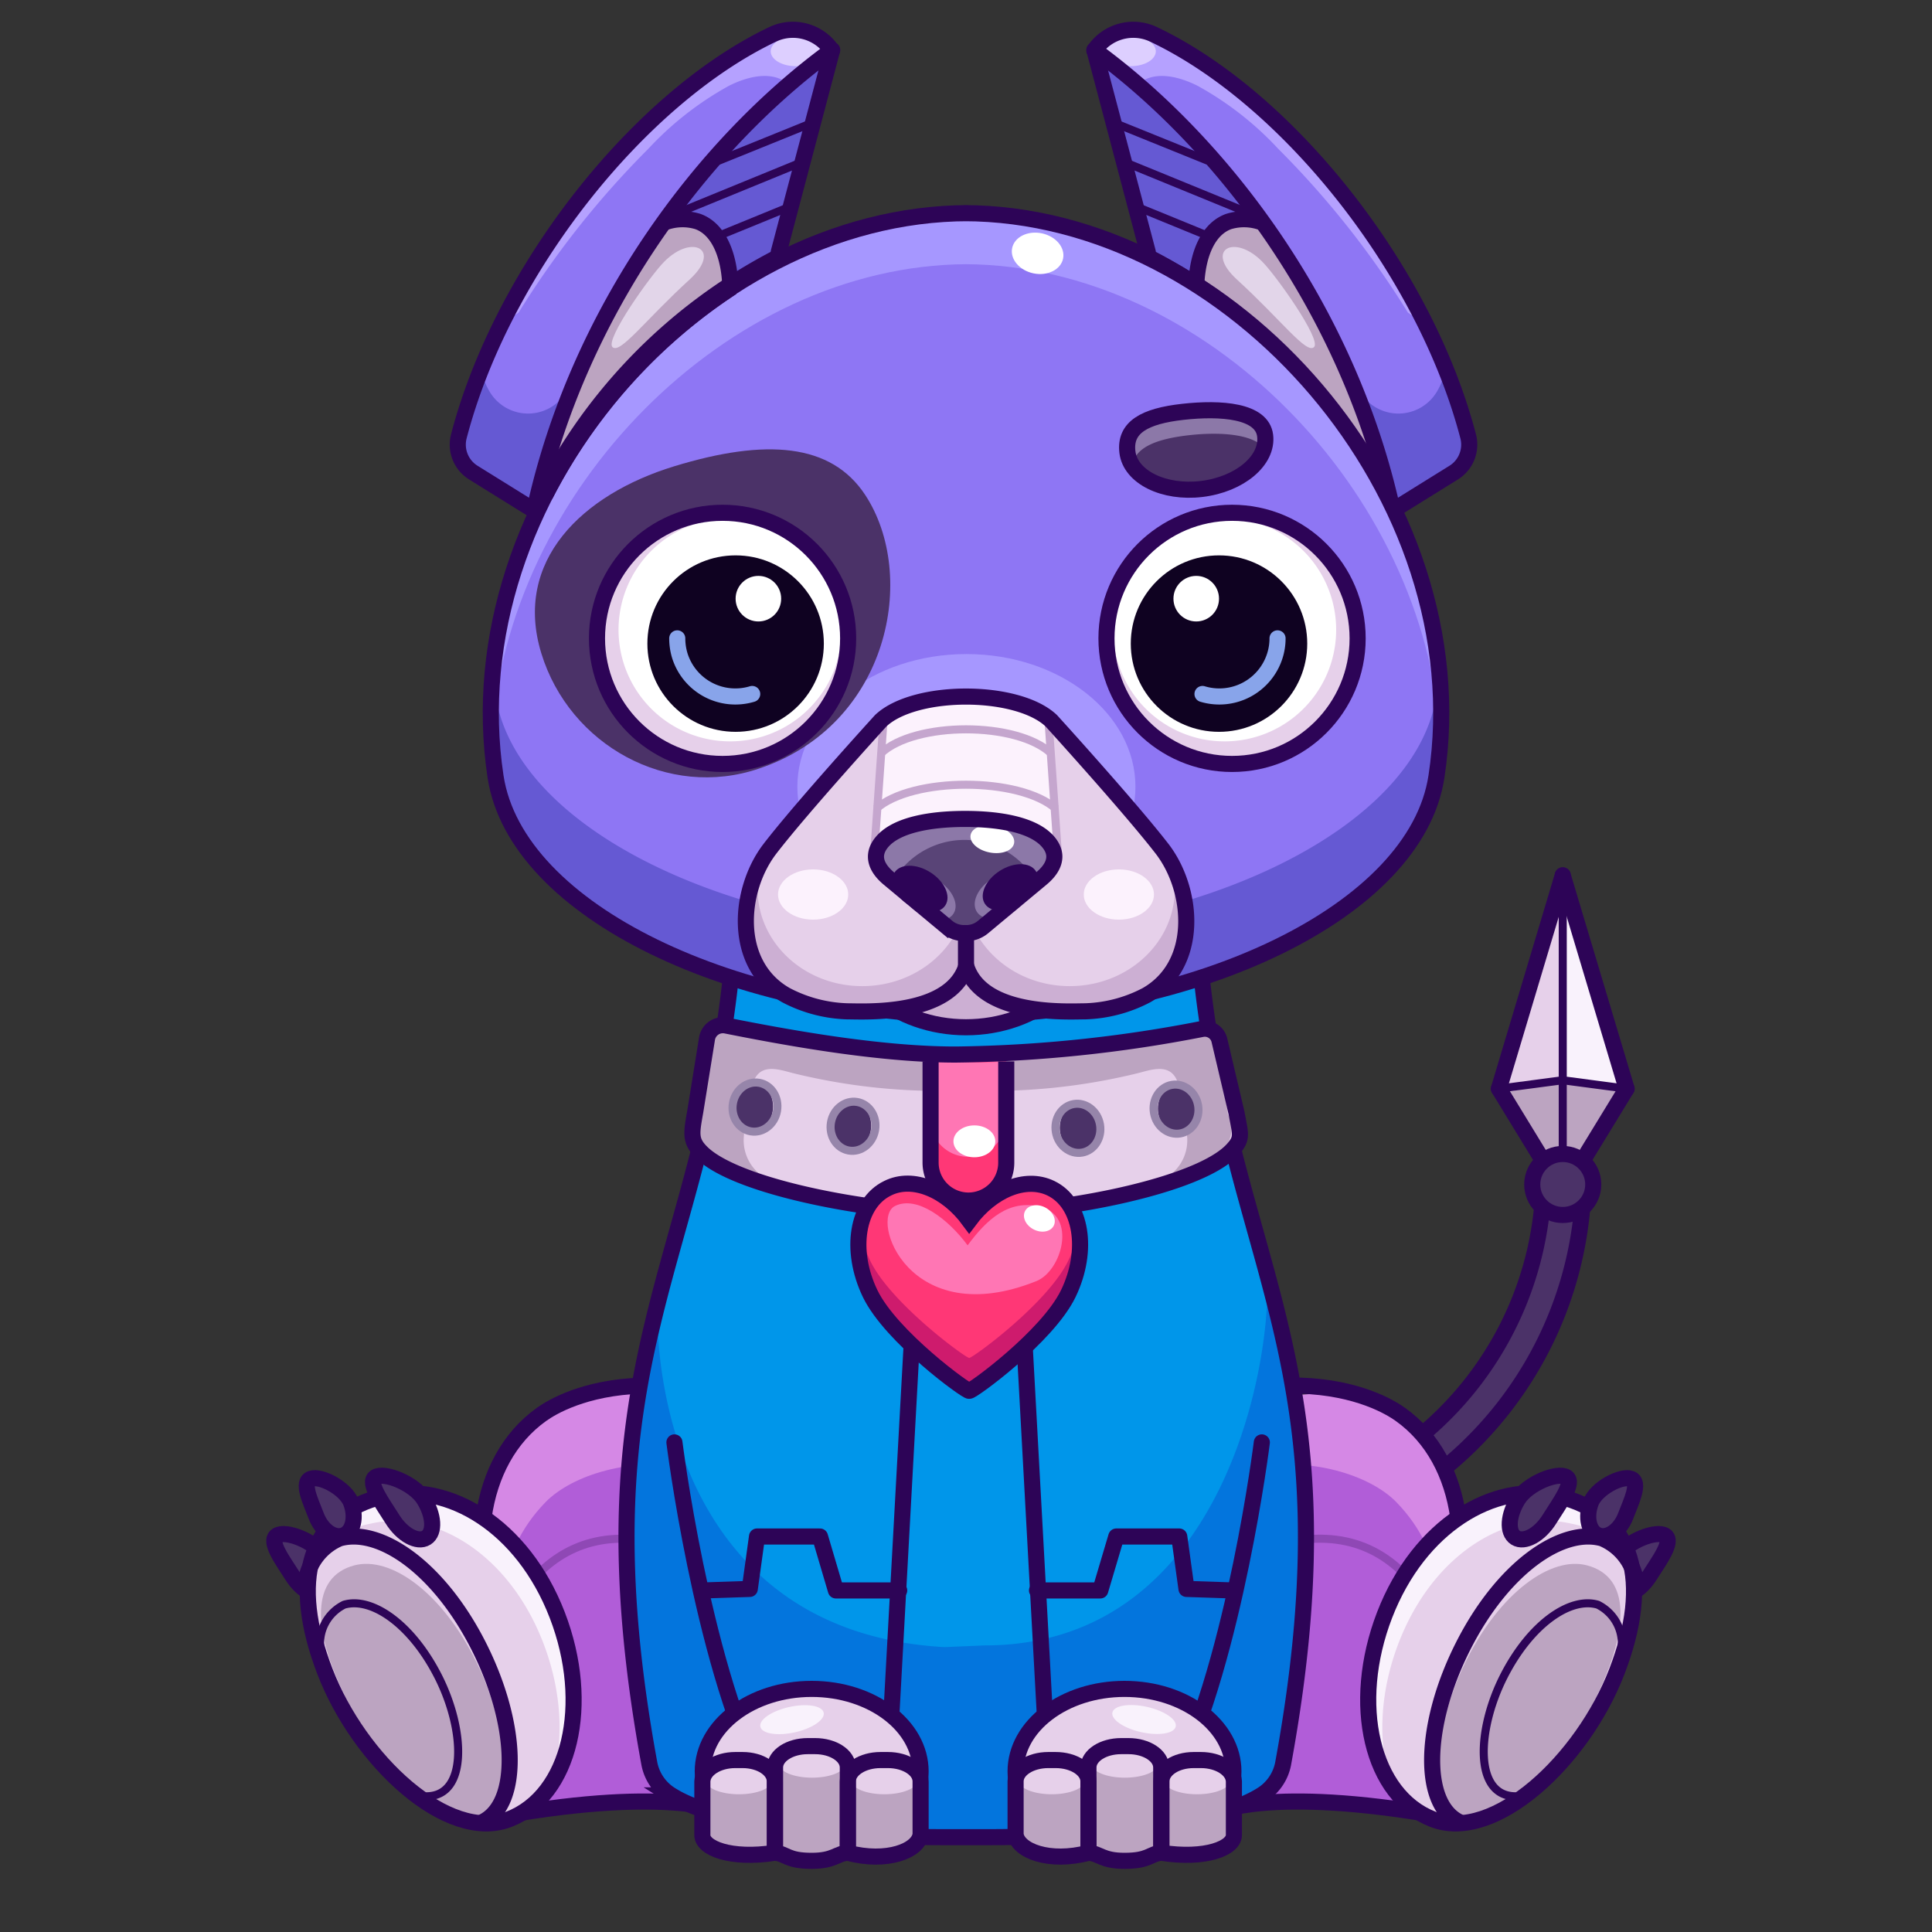 <svg xmlns="http://www.w3.org/2000/svg" viewBox="0 0 240 240">
  <rect x="0" y="0" width="240" height="240" fill="#333333" stroke="none"/>
  <svg id="tale" xmlns="http://www.w3.org/2000/svg" viewBox="0 0 240 240"><defs><style>.prefix_Y1P89CBwPH_cls-1{fill:#4b3268;}.prefix_Y1P89CBwPH_cls-2,.prefix_Y1P89CBwPH_cls-6{fill:none;stroke:#2d0457;stroke-linecap:round;stroke-linejoin:round;}.prefix_Y1P89CBwPH_cls-2{stroke-width:2px;}.prefix_Y1P89CBwPH_cls-3{fill:#bca4c1;}.prefix_Y1P89CBwPH_cls-4{fill:#f9f2fc;}.prefix_Y1P89CBwPH_cls-5{fill:#e6d0ea;}</style></defs><g id="_02" data-name="02"><path class="prefix_Y1P89CBwPH_cls-1" d="M191.67,148.71a42,42,0,0,1-29.54,37.37l1.52,4.76a47,47,0,0,0,33-42.13Z"/><path class="prefix_Y1P89CBwPH_cls-2" d="M191.67,148.71a42,42,0,0,1-29.54,37.37l1.52,4.76a47,47,0,0,0,33-42.13Z"/><polygon class="prefix_Y1P89CBwPH_cls-3" points="194.13 148.22 194.13 134.19 202.06 135.24 194.13 148.22"/><polygon class="prefix_Y1P89CBwPH_cls-4" points="194.13 109.35 194.13 134.19 202.06 135.85 194.13 109.35"/><polygon class="prefix_Y1P89CBwPH_cls-3" points="194.13 148.22 194.13 134.19 186.2 135.24 194.13 148.22"/><polygon class="prefix_Y1P89CBwPH_cls-5" points="194.3 109.35 194.3 134.19 186.37 135.85 194.3 109.35"/><line class="prefix_Y1P89CBwPH_cls-2" x1="202.06" y1="135.24" x2="194.13" y2="148.22"/><line class="prefix_Y1P89CBwPH_cls-2" x1="202.06" y1="135.24" x2="194.13" y2="108.74"/><line class="prefix_Y1P89CBwPH_cls-2" x1="186.2" y1="135.24" x2="194.13" y2="148.22"/><line class="prefix_Y1P89CBwPH_cls-2" x1="186.2" y1="135.24" x2="194.13" y2="108.74"/><polyline class="prefix_Y1P89CBwPH_cls-6" points="194.13 108.74 194.13 134.19 202.06 135.24"/><polygon class="prefix_Y1P89CBwPH_cls-6" points="194.13 148.22 194.13 134.19 186.2 135.24 194.13 148.22"/><circle class="prefix_Y1P89CBwPH_cls-1" cx="194.13" cy="147.14" r="3.79"/><circle class="prefix_Y1P89CBwPH_cls-2" cx="194.13" cy="147.14" r="3.79"/></g></svg>
<svg id="ears" xmlns="http://www.w3.org/2000/svg" viewBox="0 0 240 240"><defs><style>.prefix_uiY5br0Rhf_cls-1{fill:#6559d3;}.prefix_uiY5br0Rhf_cls-2{fill:#bca4c1;}.prefix_uiY5br0Rhf_cls-3{fill:#8e76f4;}.prefix_uiY5br0Rhf_cls-4{fill:#b5a1ff;}.prefix_uiY5br0Rhf_cls-5{fill:#ddcfff;}.prefix_uiY5br0Rhf_cls-6,.prefix_uiY5br0Rhf_cls-7{fill:none;stroke:#2d0457;stroke-linecap:round;stroke-linejoin:round;}.prefix_uiY5br0Rhf_cls-6{stroke-width:2px;}.prefix_uiY5br0Rhf_cls-8{fill:#e2d5e9;}</style></defs><g id="_03" data-name="03"><path class="prefix_uiY5br0Rhf_cls-1" d="M103.29,6.93,96.75,31.27l-.12.68A67.28,67.28,0,0,0,66.46,63.37s-5.6-15.5,1.44-24.68C92.15,7.08,103.29,6.93,103.29,6.93Z"/><path class="prefix_uiY5br0Rhf_cls-2" d="M88.72,28.08C86,26.34,80.92,27.38,77.8,27l-.3,0c-2.93,3.32-6.13,7.19-9.6,11.71-7,9.18-1.44,24.68-1.44,24.68A67.91,67.91,0,0,1,91.23,35C91,32.24,90.61,29.3,88.72,28.08Z"/><path class="prefix_uiY5br0Rhf_cls-3" d="M103.38,6.21c-16.07,11.71-31.6,32.42-37,57.21l-7.58-4.71A4.09,4.09,0,0,1,57,54.2C62.37,33.58,79.34,12.18,96,4.26a5.86,5.86,0,0,1,7.34,2Z"/><path class="prefix_uiY5br0Rhf_cls-4" d="M64.43,38.82a112.43,112.43,0,0,1,16.1-20.33,40,40,0,0,1,10-7.82c2.2-1.11,5-1.85,7-.53q3-1.75,6.15-3.21a5.42,5.42,0,0,0-3.69-2.71,9.5,9.5,0,0,0-4.67.27C91,5.73,87.41,8.8,84,11.87,75.13,20,66.46,29,62.33,40.28"/><ellipse class="prefix_uiY5br0Rhf_cls-5" cx="98.85" cy="6.37" rx="3.11" ry="1.85"/><path class="prefix_uiY5br0Rhf_cls-1" d="M69.47,49.8a5.55,5.55,0,0,1-8.63-1.12,8.35,8.35,0,0,1-1-2.52,81.41,81.41,0,0,0-2.94,8,4.09,4.09,0,0,0,1.8,4.51l7.58,4.71A93.86,93.86,0,0,1,72,46.12,11.79,11.79,0,0,1,69.47,49.8Z"/><path class="prefix_uiY5br0Rhf_cls-6" d="M103.38,6.21c-16.07,11.71-31.6,32.42-37,57.21l-7.58-4.71A4.09,4.09,0,0,1,57,54.2C62.37,33.58,79.34,12.18,96,4.26a5.86,5.86,0,0,1,7.34,2Z"/><path class="prefix_uiY5br0Rhf_cls-6" d="M103.32,6.42,96.75,31.27l-.12.68A67.28,67.28,0,0,0,66.46,63.37"/><path class="prefix_uiY5br0Rhf_cls-6" d="M82.58,27.62a6.48,6.48,0,0,1,4.12-.1c2.4.87,3.78,3.77,4,7.58"/><line class="prefix_uiY5br0Rhf_cls-7" x1="89.29" y1="19.96" x2="100.68" y2="15.35"/><line class="prefix_uiY5br0Rhf_cls-7" x1="89.63" y1="29.15" x2="98.31" y2="25.6"/><line class="prefix_uiY5br0Rhf_cls-7" x1="84.25" y1="26.43" x2="99.08" y2="20.36"/><path class="prefix_uiY5br0Rhf_cls-8" d="M85.7,34.69c-5.59,5.11-8.68,9.36-9.62,8.42s4.81-9,6.45-10.62C86,29,89.7,31,85.7,34.69Z"/><path class="prefix_uiY5br0Rhf_cls-1" d="M136,6.93l6.54,24.34.12.68a67.28,67.28,0,0,1,30.17,31.42s5.6-15.5-1.44-24.68C147.17,7.08,136,6.93,136,6.93Z"/><path class="prefix_uiY5br0Rhf_cls-2" d="M150.6,28.08c2.71-1.74,7.8-.7,10.92-1.06l.3,0c2.93,3.32,6.13,7.19,9.6,11.71,7,9.18,1.44,24.68,1.44,24.68A67.86,67.86,0,0,0,148.08,35C148.28,32.24,148.71,29.3,150.6,28.08Z"/><path class="prefix_uiY5br0Rhf_cls-3" d="M135.94,6.21C152,17.92,167.54,38.63,173,63.42l7.58-4.71a4.09,4.09,0,0,0,1.8-4.51C177,33.58,160,12.18,143.28,4.26a5.86,5.86,0,0,0-7.34,2Z"/><path class="prefix_uiY5br0Rhf_cls-4" d="M174.89,38.82a112.43,112.43,0,0,0-16.1-20.33,40,40,0,0,0-10-7.82c-2.2-1.11-5-1.85-7-.53q-3-1.75-6.15-3.21a5.42,5.42,0,0,1,3.69-2.71,9.51,9.51,0,0,1,4.67.27c4.39,1.24,8,4.31,11.37,7.38C164.19,20,172.86,29,177,40.28"/><ellipse class="prefix_uiY5br0Rhf_cls-5" cx="140.47" cy="6.37" rx="3.11" ry="1.85"/><path class="prefix_uiY5br0Rhf_cls-1" d="M169.84,49.8a5.56,5.56,0,0,0,8.64-1.12,8.35,8.35,0,0,0,1-2.52,81.41,81.41,0,0,1,2.94,8,4.09,4.09,0,0,1-1.8,4.51L173,63.42a93.88,93.88,0,0,0-5.64-17.3A12.15,12.15,0,0,0,169.84,49.8Z"/><path class="prefix_uiY5br0Rhf_cls-6" d="M135.94,6.21C152,17.92,167.54,38.63,173,63.42l7.58-4.71a4.09,4.09,0,0,0,1.8-4.51C177,33.58,160,12.18,143.28,4.26a5.86,5.86,0,0,0-7.34,2Z"/><path class="prefix_uiY5br0Rhf_cls-6" d="M136,6.42l6.57,24.85.12.68a67.28,67.28,0,0,1,30.17,31.42"/><path class="prefix_uiY5br0Rhf_cls-6" d="M156.74,27.62a6.48,6.48,0,0,0-4.12-.1c-2.41.87-3.78,3.77-4,7.58"/><line class="prefix_uiY5br0Rhf_cls-7" x1="150.03" y1="19.96" x2="138.63" y2="15.35"/><line class="prefix_uiY5br0Rhf_cls-7" x1="149.69" y1="29.15" x2="141.01" y2="25.6"/><line class="prefix_uiY5br0Rhf_cls-7" x1="155.07" y1="26.43" x2="140.24" y2="20.36"/><path class="prefix_uiY5br0Rhf_cls-8" d="M153.62,34.69c5.59,5.11,8.68,9.36,9.62,8.42s-4.81-9-6.45-10.62C153.34,29,149.62,31,153.62,34.69Z"/></g></svg>
<svg id="legs" xmlns="http://www.w3.org/2000/svg" viewBox="0 0 240 240"><defs><style>.prefix_k_Al8LoNQP_cls-1{fill:#d588e5;}.prefix_k_Al8LoNQP_cls-2{fill:#b15dd8;}.prefix_k_Al8LoNQP_prefix_k_Al8LoNQP_cls-10,.prefix_k_Al8LoNQP_cls-3,.prefix_k_Al8LoNQP_cls-4,.prefix_k_Al8LoNQP_cls-5{fill:none;}.prefix_k_Al8LoNQP_cls-3{stroke:#8f48b5;}.prefix_k_Al8LoNQP_prefix_k_Al8LoNQP_cls-10,.prefix_k_Al8LoNQP_cls-3,.prefix_k_Al8LoNQP_cls-4{stroke-linecap:round;stroke-linejoin:round;}.prefix_k_Al8LoNQP_prefix_k_Al8LoNQP_cls-10,.prefix_k_Al8LoNQP_cls-4,.prefix_k_Al8LoNQP_cls-5{stroke:#2d0457;}.prefix_k_Al8LoNQP_cls-4,.prefix_k_Al8LoNQP_cls-5{stroke-width:2px;}.prefix_k_Al8LoNQP_cls-5{stroke-miterlimit:10;}.prefix_k_Al8LoNQP_cls-6{fill:#4b3268;}.prefix_k_Al8LoNQP_cls-7{fill:#e6d0ea;}.prefix_k_Al8LoNQP_cls-8{fill:#bca4c1;}.prefix_k_Al8LoNQP_cls-9{fill:#f9f2fc;}</style></defs><g id="_02" data-name="02"><g id="_02-2" data-name="02"><path class="prefix_k_Al8LoNQP_cls-1" d="M93,220s-9-1.53-30.1,2.18l-3.77-21.69c-1-13.07,4.26-24.39,13.74-27.36,1.48-.46,12.82.64,14.34.62"/><path class="prefix_k_Al8LoNQP_cls-2" d="M67.78,186.59c-6.3,6.45-6.32,14.8-5.32,23.19.49,4-2.45,6-5.61,6l5.24,9.52c21.12-3.71,29.15-.54,29.15-.54l-5.7-42.44C78.55,180.94,71.11,183.19,67.78,186.59Z"/><path class="prefix_k_Al8LoNQP_cls-3" d="M58.28,210.84c3.33-6.27,7.08-23.15,24-19.07"/><path class="prefix_k_Al8LoNQP_cls-4" d="M79.71,172.13c-7.14.23-11.18,2.67-12.44,3.57-8.08,5.77-9.58,18.17-4.55,30.28"/><path class="prefix_k_Al8LoNQP_cls-5" d="M90.15,225.15s-6.53-3.31-27.65.41"/><path class="prefix_k_Al8LoNQP_cls-6" d="M40.24,193.28c1.18,1.87,1.27,3.94.18,4.62s-2.91-.27-4.09-2.14-3-4.28-1.94-5S39.06,191.42,40.24,193.28Z"/><path class="prefix_k_Al8LoNQP_cls-4" d="M40.24,193.28c1.18,1.87,1.27,3.94.18,4.62s-2.91-.27-4.09-2.14-3-4.28-1.94-5S39.06,191.42,40.24,193.28Z"/><path class="prefix_k_Al8LoNQP_cls-7" d="M69.22,200.62c4.28,11.09,1.6,22.45-6,25.38s-18.57-7.26-22.85-18.35-2.29-19.55,7.35-21.81C55.66,184,64.94,189.53,69.22,200.62Z"/><path class="prefix_k_Al8LoNQP_cls-8" d="M59.18,206.47c4.26,8.66,4.4,17.31.32,19.32S47.28,219.62,43,211s-4.37-15.11,1-16.54C48.52,193.25,54.92,197.81,59.18,206.47Z"/><path class="prefix_k_Al8LoNQP_cls-9" d="M47.74,185.84c-4.88,1.14-7.79,3.88-8.93,7.75a12.22,12.22,0,0,1,7.2-4.31c7.91-1.85,17.19,3.7,21.47,14.79,2.46,6.38,2.61,12.84.86,17.74,3.41-5,4-13.16.88-21.19C64.94,189.53,55.66,184,47.74,185.84Z"/><path class="prefix_k_Al8LoNQP_cls-4" d="M69.22,200.62c4.28,11.09,1.6,22.45-6,25.38s-18.57-7.26-22.85-18.35-2.29-19.55,7.35-21.81C55.66,184,64.94,189.53,69.22,200.62Z"/><path class="prefix_k_Al8LoNQP_cls-6" d="M52.65,186.22c1.25,2,1.39,4.12.31,4.8s-3-.35-4.22-2.32-3.17-4.53-2.09-5.21S51.4,184.25,52.65,186.22Z"/><path class="prefix_k_Al8LoNQP_cls-4" d="M38,196.3a7,7,0,0,1,4.2-5.2c5-1.4,12.34,3.66,17.26,13.38s5.16,19.5.55,21.83"/><path class="prefix_k_Al8LoNQP_prefix_k_Al8LoNQP_cls-10" d="M39.84,205.11a5.38,5.38,0,0,1,2.91-5.77c3.43-1,8.39,2.41,11.7,8.95s3.69,14.73-1.38,14.85"/><path class="prefix_k_Al8LoNQP_cls-4" d="M52.65,186.22c1.25,2,1.39,4.12.31,4.8s-3-.35-4.22-2.32-3.17-4.53-2.09-5.21S51.4,184.25,52.65,186.22Z"/><path class="prefix_k_Al8LoNQP_cls-6" d="M43.61,186.66c.68,1.8.26,3.62-.94,4.07s-2.71-.63-3.39-2.42-1.86-4.16-.66-4.61S42.92,184.87,43.61,186.66Z"/><path class="prefix_k_Al8LoNQP_cls-4" d="M43.61,186.66c.68,1.8.26,3.62-.94,4.07s-2.71-.63-3.39-2.42-1.86-4.16-.66-4.61S42.92,184.87,43.61,186.66Z"/></g><g id="_02-3" data-name="02"><path class="prefix_k_Al8LoNQP_cls-1" d="M148.21,220s9-1.53,30.11,2.18l3.77-21.69c1-13.07-4.27-24.39-13.74-27.36-1.48-.46-12.82.64-14.34.62"/><path class="prefix_k_Al8LoNQP_cls-2" d="M173.45,186.59c6.3,6.45,6.32,14.8,5.32,23.19-.49,4,2.45,6,5.61,6l-5.24,9.52c-21.13-3.71-29.15-.54-29.15-.54l5.7-42.44C162.68,180.94,170.12,183.19,173.45,186.59Z"/><path class="prefix_k_Al8LoNQP_cls-3" d="M183,210.84c-3.34-6.27-7.08-23.15-24-19.07"/><path class="prefix_k_Al8LoNQP_cls-4" d="M161.52,172.13c7.14.23,11.18,2.67,12.44,3.57,8.08,5.77,9.57,18.17,4.54,30.28"/><path class="prefix_k_Al8LoNQP_cls-5" d="M151.08,225.15s6.53-3.31,27.65.41"/><path class="prefix_k_Al8LoNQP_cls-6" d="M201,193.28c-1.18,1.87-1.27,3.94-.19,4.62s2.92-.27,4.1-2.14,3-4.28,1.94-5S202.17,191.42,201,193.28Z"/><path class="prefix_k_Al8LoNQP_cls-4" d="M201,193.28c-1.18,1.87-1.27,3.94-.19,4.62s2.92-.27,4.1-2.14,3-4.28,1.94-5S202.17,191.42,201,193.28Z"/><path class="prefix_k_Al8LoNQP_cls-7" d="M172,200.62c-4.28,11.09-1.6,22.45,6,25.38s18.57-7.26,22.85-18.35,2.29-19.55-7.36-21.81C185.57,184,176.29,189.53,172,200.62Z"/><path class="prefix_k_Al8LoNQP_cls-8" d="M182.05,206.47c-4.26,8.66-4.4,17.31-.32,19.32S194,219.62,198.21,211s4.37-15.11-1.05-16.54C192.71,193.25,186.31,197.81,182.05,206.47Z"/><path class="prefix_k_Al8LoNQP_cls-9" d="M193.48,185.84c4.89,1.14,7.8,3.88,8.94,7.75a12.22,12.22,0,0,0-7.2-4.31c-7.91-1.85-17.19,3.7-21.47,14.79-2.46,6.38-2.61,12.84-.86,17.74-3.41-5-4-13.16-.88-21.19C176.29,189.53,185.57,184,193.48,185.84Z"/><path class="prefix_k_Al8LoNQP_cls-4" d="M172,200.62c-4.28,11.09-1.6,22.45,6,25.38s18.57-7.26,22.85-18.35,2.29-19.55-7.36-21.81C185.57,184,176.29,189.53,172,200.62Z"/><path class="prefix_k_Al8LoNQP_cls-6" d="M188.58,186.22c-1.25,2-1.39,4.12-.31,4.8s3-.35,4.22-2.32,3.17-4.53,2.09-5.21S189.83,184.25,188.58,186.22Z"/><path class="prefix_k_Al8LoNQP_cls-4" d="M203.22,196.3a7,7,0,0,0-4.2-5.2c-5-1.4-12.34,3.66-17.26,13.38s-5.16,19.5-.55,21.83"/><path class="prefix_k_Al8LoNQP_prefix_k_Al8LoNQP_cls-10" d="M201.39,205.11a5.38,5.38,0,0,0-2.91-5.77c-3.44-1-8.39,2.41-11.7,8.95s-3.69,14.73,1.38,14.85"/><path class="prefix_k_Al8LoNQP_cls-4" d="M188.58,186.22c-1.25,2-1.39,4.12-.31,4.8s3-.35,4.22-2.32,3.17-4.53,2.09-5.21S189.83,184.25,188.58,186.22Z"/><path class="prefix_k_Al8LoNQP_cls-6" d="M197.62,186.66c-.68,1.8-.26,3.62.93,4.07s2.72-.63,3.4-2.42,1.85-4.16.66-4.61S198.3,184.87,197.62,186.66Z"/><path class="prefix_k_Al8LoNQP_cls-4" d="M197.62,186.66c-.68,1.8-.26,3.62.93,4.07s2.72-.63,3.4-2.42,1.85-4.16.66-4.61S198.3,184.87,197.62,186.66Z"/></g></g></svg>
<svg id="body" xmlns="http://www.w3.org/2000/svg" viewBox="0 0 240 240"><defs><style>.prefix__ZJuS9ZZEY_cls-1{fill:#0096ea;}.prefix__ZJuS9ZZEY_cls-2{fill:#0375dd;}.prefix__ZJuS9ZZEY_cls-3{fill:none;stroke:#2d0457;stroke-miterlimit:10;stroke-width:2px;}</style></defs><g id="_03" data-name="03"><path class="prefix__ZJuS9ZZEY_cls-1" d="M149.06,119.27c3.6,38.3,19.58,49.48,10.33,99.84a5.89,5.89,0,0,1-2.76,3.92c-4.46,2.78-15.45,5.19-34,5.19h-5.2c-18.58,0-29.57-2.41-34-5.19a5.89,5.89,0,0,1-2.76-3.92c-9.25-50.36,6.73-61.54,10.33-99.84"/><path class="prefix__ZJuS9ZZEY_cls-2" d="M157.38,158.17c.76,10-4.92,46.23-35.07,46.23l-5,.21c-32.77-1.85-36-33.62-35.63-42.86-3.73,14.68-6,30.41-1.06,57.36A5.89,5.89,0,0,0,83.37,223c4.46,2.78,15.45,5.19,34,5.19h5.2c18.58,0,29.57-2.41,34-5.19a5.89,5.89,0,0,0,2.76-3.92C164.74,190,161.64,173.93,157.38,158.17Z"/><path class="prefix__ZJuS9ZZEY_cls-3" d="M149.06,119.27c3.6,38.3,19.58,49.48,10.33,99.84a5.89,5.89,0,0,1-2.76,3.92c-4.46,2.78-15.45,5.19-34,5.19h-5.2c-18.58,0-29.57-2.41-34-5.19a5.89,5.89,0,0,1-2.76-3.92c-9.25-50.36,6.73-61.54,10.33-99.84"/></g></svg>
<svg id="hand" xmlns="http://www.w3.org/2000/svg" viewBox="0 0 240 240"><defs><style>.prefix_NUN-Qnb7jP_cls-1{fill:none;stroke:#2d0457;stroke-linecap:round;stroke-linejoin:round;stroke-width:2px;}.prefix_NUN-Qnb7jP_cls-2{fill:#e6d0ea;}.prefix_NUN-Qnb7jP_cls-3{fill:#bca4c1;}.prefix_NUN-Qnb7jP_cls-4{fill:#f9f2fc;}</style></defs><g id="_06" data-name="06"><line class="prefix_NUN-Qnb7jP_cls-1" x1="127.19" y1="165.4" x2="130.22" y2="220.82"/><path class="prefix_NUN-Qnb7jP_cls-1" d="M156.75,179.18s-3.3,26.47-10.71,41.64"/><ellipse class="prefix_NUN-Qnb7jP_cls-2" cx="139.69" cy="220.05" rx="13.53" ry="10.25"/><ellipse class="prefix_NUN-Qnb7jP_cls-1" cx="139.69" cy="220.05" rx="13.53" ry="10.25"/><path class="prefix_NUN-Qnb7jP_cls-3" d="M135.21,230.16v-8.87c0-1.47-1.82-2.65-4.07-2.65h-.92c-2.24,0-4.06,1.18-4.06,2.65v6.59C126.16,228.93,129.94,229.83,135.21,230.16Z"/><path class="prefix_NUN-Qnb7jP_cls-3" d="M144.25,219.56c0-1.47-1.82-2.65-4.06-2.65h-.92c-2.25,0-4.06,1.18-4.06,2.65v10.6c1.4.08,2.91.13,4.48.13s3.13,0,4.56-.14Z"/><path class="prefix_NUN-Qnb7jP_cls-3" d="M149.16,218.64h-.92c-2.24,0-4.06,1.18-4.06,2.65v8.87c5.27-.33,9-1.23,9-2.28v-6.59C153.23,219.82,151.41,218.64,149.16,218.64Z"/><ellipse class="prefix_NUN-Qnb7jP_cls-2" cx="130.65" cy="221.18" rx="4.12" ry="1.71"/><path class="prefix_NUN-Qnb7jP_cls-1" d="M135.21,230.16v-8.87c0-1.47-1.82-2.65-4.07-2.65h-.92c-2.24,0-4.06,1.18-4.06,2.65v6.59C126.43,229.93,130.38,231.44,135.21,230.16Z"/><ellipse class="prefix_NUN-Qnb7jP_cls-2" cx="139.73" cy="219.12" rx="4.12" ry="1.71"/><ellipse class="prefix_NUN-Qnb7jP_cls-2" cx="148.7" cy="221.18" rx="4.12" ry="1.71"/><path class="prefix_NUN-Qnb7jP_cls-1" d="M149.19,218.64h-.91c-2.23,0-4,1.18-4,2.65v8.87c5.45.85,9.1-.57,9-2.28v-6.59C153.23,219.82,151.42,218.64,149.19,218.64Z"/><path class="prefix_NUN-Qnb7jP_cls-1" d="M144.25,219.56c0-1.47-1.82-2.65-4.06-2.65h-.92c-2.25,0-4.06,1.18-4.06,2.65v10.6c1.4.08,1.68,1,4.48,1,3.09,0,3.13-.88,4.56-1Z"/><ellipse class="prefix_NUN-Qnb7jP_cls-4" cx="142.13" cy="213.62" rx="1.61" ry="4.03" transform="translate(-97.28 305.92) rotate(-77.45)"/><polyline class="prefix_NUN-Qnb7jP_cls-1" points="128.82 197.57 136.68 197.57 138.67 190.87 146.49 190.87 147.39 197.38 153.1 197.57"/><line class="prefix_NUN-Qnb7jP_cls-1" x1="113.34" y1="165.4" x2="110.3" y2="220.82"/><path class="prefix_NUN-Qnb7jP_cls-1" d="M83.78,179.18s3.3,26.47,10.71,41.64"/><ellipse class="prefix_NUN-Qnb7jP_cls-2" cx="100.83" cy="220.05" rx="13.53" ry="10.25"/><ellipse class="prefix_NUN-Qnb7jP_cls-1" cx="100.83" cy="220.05" rx="13.53" ry="10.25"/><path class="prefix_NUN-Qnb7jP_cls-3" d="M105.32,230.16v-8.87c0-1.47,1.82-2.65,4.06-2.65h.92c2.25,0,4.06,1.18,4.06,2.65v6.59C114.36,228.93,110.58,229.83,105.32,230.16Z"/><path class="prefix_NUN-Qnb7jP_cls-3" d="M96.28,219.56c0-1.47,1.82-2.65,4.06-2.65h.92c2.24,0,4.06,1.18,4.06,2.65v10.6c-1.41.08-2.91.13-4.49.13s-3.13,0-4.55-.14Z"/><path class="prefix_NUN-Qnb7jP_cls-3" d="M91.36,218.64h.92c2.25,0,4.06,1.18,4.06,2.65v8.87c-5.26-.33-9-1.23-9-2.28v-6.59C87.3,219.82,89.12,218.64,91.36,218.64Z"/><ellipse class="prefix_NUN-Qnb7jP_cls-2" cx="91.8" cy="221.18" rx="4.12" ry="1.71"/><ellipse class="prefix_NUN-Qnb7jP_cls-2" cx="100.88" cy="219.12" rx="4.12" ry="1.71"/><ellipse class="prefix_NUN-Qnb7jP_cls-2" cx="109.86" cy="221.18" rx="4.12" ry="1.71"/><path class="prefix_NUN-Qnb7jP_cls-1" d="M105.32,230.16v-8.87c0-1.47,1.82-2.65,4.06-2.65h.92c2.25,0,4.06,1.18,4.06,2.65v6.59C114.09,229.93,110.15,231.44,105.32,230.16Z"/><path class="prefix_NUN-Qnb7jP_cls-1" d="M91.33,218.64h.92c2.22,0,4,1.18,4,2.65v8.87c-5.46.85-9.11-.57-9-2.28v-6.59C87.3,219.82,89.11,218.64,91.33,218.64Z"/><path class="prefix_NUN-Qnb7jP_cls-1" d="M96.28,219.56c0-1.47,1.82-2.65,4.06-2.65h.92c2.24,0,4.06,1.18,4.06,2.65v10.6c-1.41.08-1.69,1-4.49,1-3.08,0-3.13-.88-4.55-1Z"/><ellipse class="prefix_NUN-Qnb7jP_cls-4" cx="98.4" cy="213.62" rx="4.03" ry="1.61" transform="translate(-44.08 26.49) rotate(-12.55)"/><polyline class="prefix_NUN-Qnb7jP_cls-1" points="111.7 197.57 103.84 197.57 101.86 190.87 94.04 190.87 93.14 197.38 87.42 197.57"/></g></svg>
<svg id="collar" xmlns="http://www.w3.org/2000/svg" viewBox="0 0 240 240"><defs><style>.prefix_fN2DINt22Q_cls-1{fill:#ff3776;}.prefix_fN2DINt22Q_cls-2{fill:#e6d0ea;}.prefix_fN2DINt22Q_cls-3{fill:#bca4c1;}.prefix_fN2DINt22Q_cls-4{fill:#ff76b4;}.prefix_fN2DINt22Q_cls-5,.prefix_fN2DINt22Q_cls-9{fill:none;stroke-miterlimit:10;}.prefix_fN2DINt22Q_cls-5{stroke:#2d0457;stroke-width:2px;}.prefix_fN2DINt22Q_cls-6{fill:#fff;}.prefix_fN2DINt22Q_cls-7{fill:#ce1b6d;}.prefix_fN2DINt22Q_cls-8{fill:#4b3268;}.prefix_fN2DINt22Q_cls-9{stroke:#9685aa;}</style></defs><g id="_03" data-name="03"><path class="prefix_fN2DINt22Q_cls-1" d="M151.06,127.46A165.65,165.65,0,0,1,118.72,131c-10.48,0-23.3-2.55-30.56-4l-1.79,11a4.17,4.17,0,0,0,.77,5.08c4.48,4.45,17.48,7.66,32.83,7.66,15.88,0,29.26-3.44,33.27-8.12a3.74,3.74,0,0,0,.36-4.45Z"/><path class="prefix_fN2DINt22Q_cls-2" d="M151.06,127.46A165.65,165.65,0,0,1,118.72,131c-10.48,0-23.3-2.55-30.56-4l-1.79,11a4.17,4.17,0,0,0,.77,5.08c4.48,4.45,17.48,7.66,32.83,7.66,15.88,0,29.26-3.44,33.27-8.12a3.74,3.74,0,0,0,.36-4.45Z"/><path class="prefix_fN2DINt22Q_cls-3" d="M152.51,138.36l-1.16-10.61c.39-.49-1.41-1-2.62-.72s-5.88,1.93-7.26,2l.14.33a133.87,133.87,0,0,1-17.17,1.49v0c-1.49,0-3,.07-4.55.07s-3,0-4.54-.07v0a133.87,133.87,0,0,1-17.17-1.49l.14-.33c-1.39-.1-6-1.89-7.26-2s-3,.23-2.62.72l-1.16,10.61a4,4,0,0,0,1.33,5.15,19.7,19.7,0,0,0,5.62,2.79l1,.13a5.44,5.44,0,0,1-2.84-5.09,35.7,35.7,0,0,1,1-6.26c.69-3.23,3.28-2.24,5.08-1.78a76.16,76.16,0,0,0,21.28,2.16h.37a76.23,76.23,0,0,0,21.28-2.16c1.8-.46,4.39-1.45,5.08,1.78a36.68,36.68,0,0,1,1,6.26,5.43,5.43,0,0,1-2.85,5.09l1-.13a19.49,19.49,0,0,0,5.61-2.79A4,4,0,0,0,152.51,138.36Z"/><path class="prefix_fN2DINt22Q_cls-1" d="M125,131.85v12.59a4.71,4.71,0,0,1-4.7,4.7h0a4.72,4.72,0,0,1-4.7-4.7V131.85"/><path class="prefix_fN2DINt22Q_cls-4" d="M115.56,131.64V139a4.7,4.7,0,1,0,9.4,0v-7.13A59.08,59.08,0,0,1,115.56,131.64Z"/><path class="prefix_fN2DINt22Q_cls-5" d="M125,131.85v12.59a4.71,4.71,0,0,1-4.7,4.7h0a4.72,4.72,0,0,1-4.7-4.7V131.85"/><path class="prefix_fN2DINt22Q_cls-5" d="M132.3,149.79c9.15-1.35,18.23-3.95,20.94-7.11,1.13-1.32.85-1.78.36-4.45l-2.12-9a1.86,1.86,0,0,0-2.2-1.4A168.52,168.52,0,0,1,118.72,131c-9.55,0-21-2.11-28.5-3.6a2,2,0,0,0-2.4,1.67l-1.45,9c-.48,2.7-.68,3.64.77,5.08,3,3,12,5.45,20.94,6.71"/><ellipse class="prefix_fN2DINt22Q_cls-6" cx="121.04" cy="141.78" rx="2.6" ry="1.98"/><path class="prefix_fN2DINt22Q_cls-1" d="M130.55,147.61c-3.19-1.54-7.35.25-10.15,4-2.79-3.79-7-5.58-10.14-4-3.8,1.84-4.77,7.69-2.17,13.08s12.08,12.24,12.31,12.08c.23.16,9.71-6.7,12.31-12.08S134.35,149.45,130.55,147.61Z"/><path class="prefix_fN2DINt22Q_cls-4" d="M129.2,149.89c-3.9-.91-6.59,1.56-9,4.81-2.4-3.25-6.25-6.22-9-4.9-3.26,1.57,1.74,15.67,17.53,9.35C131.93,157.88,133.82,151,129.2,149.89Z"/><path class="prefix_fN2DINt22Q_cls-7" d="M132.71,156.6c-2.6,5.38-12.08,12.24-12.31,12.08-.23.16-9.71-6.7-12.31-12.08a15.13,15.13,0,0,1-1.27-4,13.32,13.32,0,0,0,1.27,8.06c2.6,5.38,12.08,12.24,12.31,12.08.23.16,9.71-6.7,12.31-12.08a13.26,13.26,0,0,0,1.28-8.06A14.8,14.8,0,0,1,132.71,156.6Z"/><path class="prefix_fN2DINt22Q_cls-5" d="M130.55,147.61c-3.19-1.54-7.35.25-10.15,4-2.79-3.79-7-5.58-10.14-4-3.8,1.84-4.77,7.69-2.17,13.08s12.08,12.24,12.31,12.08c.23.16,9.71-6.7,12.31-12.08S134.35,149.45,130.55,147.61Z"/><ellipse class="prefix_fN2DINt22Q_cls-6" cx="129.11" cy="151.34" rx="1.54" ry="2" transform="translate(-64.1 198.7) rotate(-63.3)"/><ellipse class="prefix_fN2DINt22Q_cls-8" cx="93.48" cy="137.45" rx="2.55" ry="3.06"/><ellipse class="prefix_fN2DINt22Q_cls-9" cx="93.78" cy="137.52" rx="3.06" ry="2.78" transform="translate(-57.69 206.53) rotate(-80.2)"/><ellipse class="prefix_fN2DINt22Q_cls-8" cx="105.67" cy="139.83" rx="2.55" ry="3.06"/><ellipse class="prefix_fN2DINt22Q_cls-9" cx="105.97" cy="139.9" rx="3.06" ry="2.78" transform="translate(-49.93 220.52) rotate(-80.2)"/><ellipse class="prefix_fN2DINt22Q_cls-8" cx="146.39" cy="137.72" rx="2.55" ry="3.06"/><ellipse class="prefix_fN2DINt22Q_cls-9" cx="146.09" cy="137.79" rx="2.78" ry="3.06" transform="translate(-21.32 26.87) rotate(-9.8)"/><ellipse class="prefix_fN2DINt22Q_cls-8" cx="134.2" cy="140.1" rx="2.55" ry="3.06"/><ellipse class="prefix_fN2DINt22Q_cls-9" cx="133.9" cy="140.17" rx="2.78" ry="3.06" transform="translate(-21.9 24.83) rotate(-9.8)"/></g></svg>
<svg id="head" xmlns="http://www.w3.org/2000/svg" viewBox="0 0 240 240"><defs><style>.prefix_QylEpr7NTK_cls-1{fill:#8e76f4;}.prefix_QylEpr7NTK_cls-2{fill:#a697ff;}.prefix_QylEpr7NTK_cls-3{fill:#caf1ff;}.prefix_QylEpr7NTK_cls-4{fill:#fff;}.prefix_QylEpr7NTK_cls-5{fill:#88a4ea;}.prefix_QylEpr7NTK_cls-6{fill:#6559d3;}.prefix_QylEpr7NTK_cls-7{fill:none;stroke:#2d0457;stroke-miterlimit:10;stroke-width:2px;}</style></defs><g id="_02" data-name="02"><path class="prefix_QylEpr7NTK_cls-1" d="M119.17,126.1c29.11,0,56.7-12.75,59.27-29.62,5.29-34.73-25.4-70-58.74-70h.6c-33.34,0-64,35.24-58.74,70,2.57,16.87,30.16,29.62,59.27,29.62"/><path class="prefix_QylEpr7NTK_cls-2" d="M120,32.82h0c29.66.19,57.12,28.2,58.92,58.85,1.94-33-27.24-64.95-58.92-65.15-31.68.2-60.86,32.15-58.92,65.15C62.88,61,90.34,33,120,32.82Z"/><path class="prefix_QylEpr7NTK_cls-3" d="M119.7,26.51h0Z"/><ellipse class="prefix_QylEpr7NTK_cls-4" cx="128.91" cy="31.47" rx="2.54" ry="3.23" transform="translate(71.96 151.33) rotate(-78.31)"/><path class="prefix_QylEpr7NTK_cls-5" d="M120.83,126.1h0Z"/><path class="prefix_QylEpr7NTK_cls-6" d="M178.44,86.36C175.89,103.06,148.8,115.73,120,116h0c-28.8-.24-55.89-12.91-58.44-29.61-.15-1-.26-2-.35-2.94a53.46,53.46,0,0,0,.35,13.06c2.55,16.71,29.64,29.37,58.44,29.61,28.8-.24,55.89-12.9,58.44-29.61a53.46,53.46,0,0,0,.35-13.06C178.7,84.4,178.59,85.38,178.44,86.36Z"/><path class="prefix_QylEpr7NTK_cls-7" d="M119.17,126.1c29.11,0,56.7-12.75,59.27-29.62,5.29-34.73-25.4-70-58.74-70h.6c-33.34,0-64,35.24-58.74,70,2.57,16.87,30.16,29.62,59.27,29.62"/><path class="prefix_QylEpr7NTK_cls-7" d="M90.93,35.69A68,68,0,0,0,67.72,61.51"/><path class="prefix_QylEpr7NTK_cls-2" d="M141.05,97.75c0,9.11-9.41,12.93-21,12.93s-21-3.82-21-12.93,9.41-16.5,21-16.5S141.05,88.64,141.05,97.75Z"/></g></svg>
<svg id="mask" xmlns="http://www.w3.org/2000/svg" viewBox="0 0 240 240"><defs><style>.prefix_-S0JtRl7C1_cls-1{fill:#ccafd3;}.prefix_-S0JtRl7C1_prefix_-S0JtRl7C1_cls-11,.prefix_-S0JtRl7C1_cls-2,.prefix_-S0JtRl7C1_cls-4,.prefix_-S0JtRl7C1_cls-6{fill:none;}.prefix_-S0JtRl7C1_cls-2,.prefix_-S0JtRl7C1_cls-4{stroke:#2d0457;stroke-width:2px;}.prefix_-S0JtRl7C1_cls-2{stroke-miterlimit:10;}.prefix_-S0JtRl7C1_cls-3{fill:#e6d0ea;}.prefix_-S0JtRl7C1_prefix_-S0JtRl7C1_cls-11,.prefix_-S0JtRl7C1_cls-4,.prefix_-S0JtRl7C1_cls-6{stroke-linejoin:round;}.prefix_-S0JtRl7C1_cls-5{fill:#fcf2fd;}.prefix_-S0JtRl7C1_prefix_-S0JtRl7C1_cls-11,.prefix_-S0JtRl7C1_cls-6{stroke:#c5a6ce;}.prefix_-S0JtRl7C1_cls-6{stroke-linecap:round;}.prefix_-S0JtRl7C1_cls-7{fill:#fff;}.prefix_-S0JtRl7C1_cls-8{fill:#594477;}.prefix_-S0JtRl7C1_cls-9{fill:#8c78a8;}.prefix_-S0JtRl7C1_prefix_-S0JtRl7C1_cls-10{fill:#2d0457;}</style></defs><g id="_08" data-name="08"><ellipse class="prefix_-S0JtRl7C1_cls-1" cx="120" cy="114.43" rx="15.76" ry="13.18"/><ellipse class="prefix_-S0JtRl7C1_cls-2" cx="120" cy="114.43" rx="15.76" ry="13.18"/><path class="prefix_-S0JtRl7C1_cls-3" d="M144.35,105.43c-4-5.17-13.76-15.9-13.76-15.9-2.11-2-6.36-3-10.59-3s-8.48,1-10.59,3c0,0-9.78,10.73-13.76,15.9s-4.64,14.46,2,18.2a17.49,17.49,0,0,0,7.6,2c2.13,0,12.78.65,14.78-5.61,2,6.26,12.65,5.61,14.78,5.61a17.49,17.49,0,0,0,7.6-2C149,119.89,148.34,110.6,144.35,105.43Z"/><path class="prefix_-S0JtRl7C1_cls-1" d="M145.39,107a11.21,11.21,0,0,1,.55,3.44c0,6.66-5.84,12.06-13.05,12.06-6.55,0-11.95-4.46-12.89-10.27-.94,5.81-6.34,10.27-12.89,10.27-7.21,0-13-5.4-13-12.06a11.21,11.21,0,0,1,.55-3.44c-3,5.31-3,13.22,3,16.6a17.49,17.49,0,0,0,7.6,2c2.13,0,12.78.65,14.78-5.61,2,6.26,12.65,5.61,14.78,5.61a17.49,17.49,0,0,0,7.6-2C148.36,120.25,148.39,112.34,145.39,107Z"/><line class="prefix_-S0JtRl7C1_cls-4" x1="120" y1="120" x2="120" y2="114.43"/><path class="prefix_-S0JtRl7C1_cls-5" d="M110.07,89l-.29.23-1.22,17.24h22.88l-1.22-17.24-.34-.27a20.84,20.84,0,0,0-7.23-2.29l-.17,0-.93-.08c-.5,0-1,0-1.49,0A24.41,24.41,0,0,0,110.07,89Z"/><line class="prefix_-S0JtRl7C1_cls-6" x1="130.22" y1="89.13" x2="131.44" y2="106.47"/><line class="prefix_-S0JtRl7C1_cls-6" x1="109.78" y1="89.13" x2="108.56" y2="106.47"/><ellipse class="prefix_-S0JtRl7C1_cls-7" cx="124.41" cy="104.29" rx="1.82" ry="2.68" transform="translate(-1.28 207.04) rotate(-79.24)"/><path class="prefix_-S0JtRl7C1_cls-8" d="M130.22,104.11c-1.79-2.12-6-2.86-10.33-2.86s-8.53.74-10.32,2.86c-1.62,1.92-.29,3.58.85,4.53l7.28,6.07a3.3,3.3,0,0,0,2.19.72,3.27,3.27,0,0,0,2.19-.72l7.28-6.07C130.51,107.69,131.84,106,130.22,104.11Z"/><path class="prefix_-S0JtRl7C1_cls-9" d="M110.34,110.05l.2.19a10.23,10.23,0,0,1,18.54,0l.21-.19c1.14-1.08,2.47-3,.85-5.14-1.79-2.41-6-3.25-10.33-3.25s-8.53.84-10.32,3.25C107.87,107.09,109.2,109,110.34,110.05Z"/><ellipse class="prefix_-S0JtRl7C1_cls-7" cx="123.28" cy="104.25" rx="1.69" ry="2.75" transform="translate(-2.16 205.89) rotate(-79.24)"/><ellipse class="prefix_-S0JtRl7C1_cls-9" cx="124.51" cy="111.24" rx="3.76" ry="2.44" transform="translate(-40.3 84.52) rotate(-32.57)"/><path class="prefix_-S0JtRl7C1_cls-9" d="M112.11,109.41c.73-1.13,2.73-1.15,4.48,0s2.58,2.94,1.86,4.08-2.7,1-4.45-.13S111.39,110.54,112.11,109.41Z"/><path class="prefix_-S0JtRl7C1_cls-2" d="M130.22,104.59c-1.79-2.12-6-2.86-10.33-2.86s-8.53.74-10.32,2.86c-1.62,1.93-.29,3.59.85,4.54l7.28,6.06a3.25,3.25,0,0,0,2.19.72,3.22,3.22,0,0,0,2.19-.72l7.28-6.06C130.51,108.18,131.84,106.52,130.22,104.59Z"/><ellipse class="prefix_-S0JtRl7C1_prefix_-S0JtRl7C1_cls-10" cx="125.51" cy="110.24" rx="3.76" ry="2.44" transform="translate(-39.61 84.9) rotate(-32.57)"/><ellipse class="prefix_-S0JtRl7C1_prefix_-S0JtRl7C1_cls-10" cx="114.28" cy="110.43" rx="2.44" ry="3.76" transform="translate(-40.31 147.29) rotate(-57.43)"/><path class="prefix_-S0JtRl7C1_cls-4" d="M144.35,105.43c-4-5.17-13.76-15.9-13.76-15.9-2.11-2-6.36-3-10.59-3s-8.48,1-10.59,3c0,0-9.78,10.73-13.76,15.9s-4.64,14.46,2,18.2a17.49,17.49,0,0,0,7.6,2c2.13,0,12.78.65,14.78-5.61,2,6.26,12.65,5.61,14.78,5.61a17.49,17.49,0,0,0,7.6-2C149,119.89,148.34,110.6,144.35,105.43Z"/><path class="prefix_-S0JtRl7C1_prefix_-S0JtRl7C1_cls-11" d="M130.59,93.6c-2.11-2-6.36-3-10.59-3s-8.48,1-10.59,3"/><path class="prefix_-S0JtRl7C1_prefix_-S0JtRl7C1_cls-11" d="M131.18,100.48c-2.24-2-6.72-3-11.18-3s-8.94,1-11.18,3"/><ellipse class="prefix_-S0JtRl7C1_cls-5" cx="138.99" cy="111.12" rx="4.36" ry="3.12"/><ellipse class="prefix_-S0JtRl7C1_cls-5" cx="101.01" cy="111.12" rx="4.36" ry="3.12"/></g></svg>
<svg id="eyes" xmlns="http://www.w3.org/2000/svg" viewBox="0 0 240 240"><defs><style>.prefix_qEyYnJ4V4l_cls-1{fill:#4b3268;}.prefix_qEyYnJ4V4l_cls-2{fill:#8c78a8;}.prefix_qEyYnJ4V4l_cls-3{fill:#fff;}.prefix_qEyYnJ4V4l_cls-4{fill:#e6d0ea;}.prefix_qEyYnJ4V4l_cls-5,.prefix_qEyYnJ4V4l_cls-7{fill:none;stroke-width:2px;}.prefix_qEyYnJ4V4l_cls-5{stroke:#2d0457;stroke-miterlimit:10;}.prefix_qEyYnJ4V4l_cls-6{fill:#0f0221;}.prefix_qEyYnJ4V4l_cls-7{stroke:#88a4ea;stroke-linecap:round;stroke-linejoin:round;}</style></defs><g id="_02" data-name="02"><path class="prefix_qEyYnJ4V4l_cls-1" d="M157.16,54.12c.37,3.09-3.16,6.05-7.88,6.62s-8.86-1.49-9.23-4.58,2.15-4.47,6.88-5S156.79,51,157.16,54.12Z"/><path class="prefix_qEyYnJ4V4l_cls-2" d="M147.47,54.09c3.84-.46,8-.24,9.56,1.53a3.81,3.81,0,0,0,.13-1.5c-.37-3.1-5.51-3.56-10.23-3s-7.25,1.94-6.88,5a4,4,0,0,0,.59,1.63C141.09,55.62,143.49,54.57,147.47,54.09Z"/><path class="prefix_qEyYnJ4V4l_cls-1" d="M107.47,61.47c6.59,10,3,28.58-13.17,34C83,99.34,70.74,92.58,67.24,81.14s5.05-19.71,16.49-23.21S103.25,55.07,107.47,61.47Z"/><circle class="prefix_qEyYnJ4V4l_cls-3" cx="89.76" cy="79.3" r="15.6"/><path class="prefix_qEyYnJ4V4l_cls-4" d="M102.08,69.39a15.6,15.6,0,1,0-2.75,21.88A15.61,15.61,0,0,0,102.08,69.39ZM99.2,89.18a13.86,13.86,0,1,1,2.44-19.45A13.85,13.85,0,0,1,99.2,89.18Z"/><circle class="prefix_qEyYnJ4V4l_cls-5" cx="89.76" cy="79.3" r="15.6"/><circle class="prefix_qEyYnJ4V4l_cls-6" cx="91.38" cy="79.95" r="10.96"/><circle class="prefix_qEyYnJ4V4l_cls-3" cx="94.21" cy="74.37" r="2.83"/><path class="prefix_qEyYnJ4V4l_cls-7" d="M93.44,86.21a7.23,7.23,0,0,1-9-4.79,7.4,7.4,0,0,1-.31-2.12"/><circle class="prefix_qEyYnJ4V4l_cls-3" cx="153.05" cy="79.3" r="15.6"/><path class="prefix_qEyYnJ4V4l_cls-4" d="M143.48,91.27a15.6,15.6,0,1,0-2.74-21.88A15.6,15.6,0,0,0,143.48,91.27Zm-2.3-21.54a13.86,13.86,0,1,1,2.44,19.45A13.86,13.86,0,0,1,141.18,69.73Z"/><circle class="prefix_qEyYnJ4V4l_cls-5" cx="153.05" cy="79.3" r="15.6"/><circle class="prefix_qEyYnJ4V4l_cls-6" cx="151.43" cy="79.95" r="10.96"/><circle class="prefix_qEyYnJ4V4l_cls-3" cx="148.6" cy="74.37" r="2.83"/><path class="prefix_qEyYnJ4V4l_cls-7" d="M149.38,86.21a7.23,7.23,0,0,0,9-4.79,7.08,7.08,0,0,0,.32-2.12"/><path class="prefix_qEyYnJ4V4l_cls-5" d="M157.16,54.12c.37,3.09-3.16,6.05-7.88,6.62s-8.86-1.49-9.23-4.58,2.15-4.47,6.88-5S156.79,51,157.16,54.12Z"/></g></svg>
</svg>
